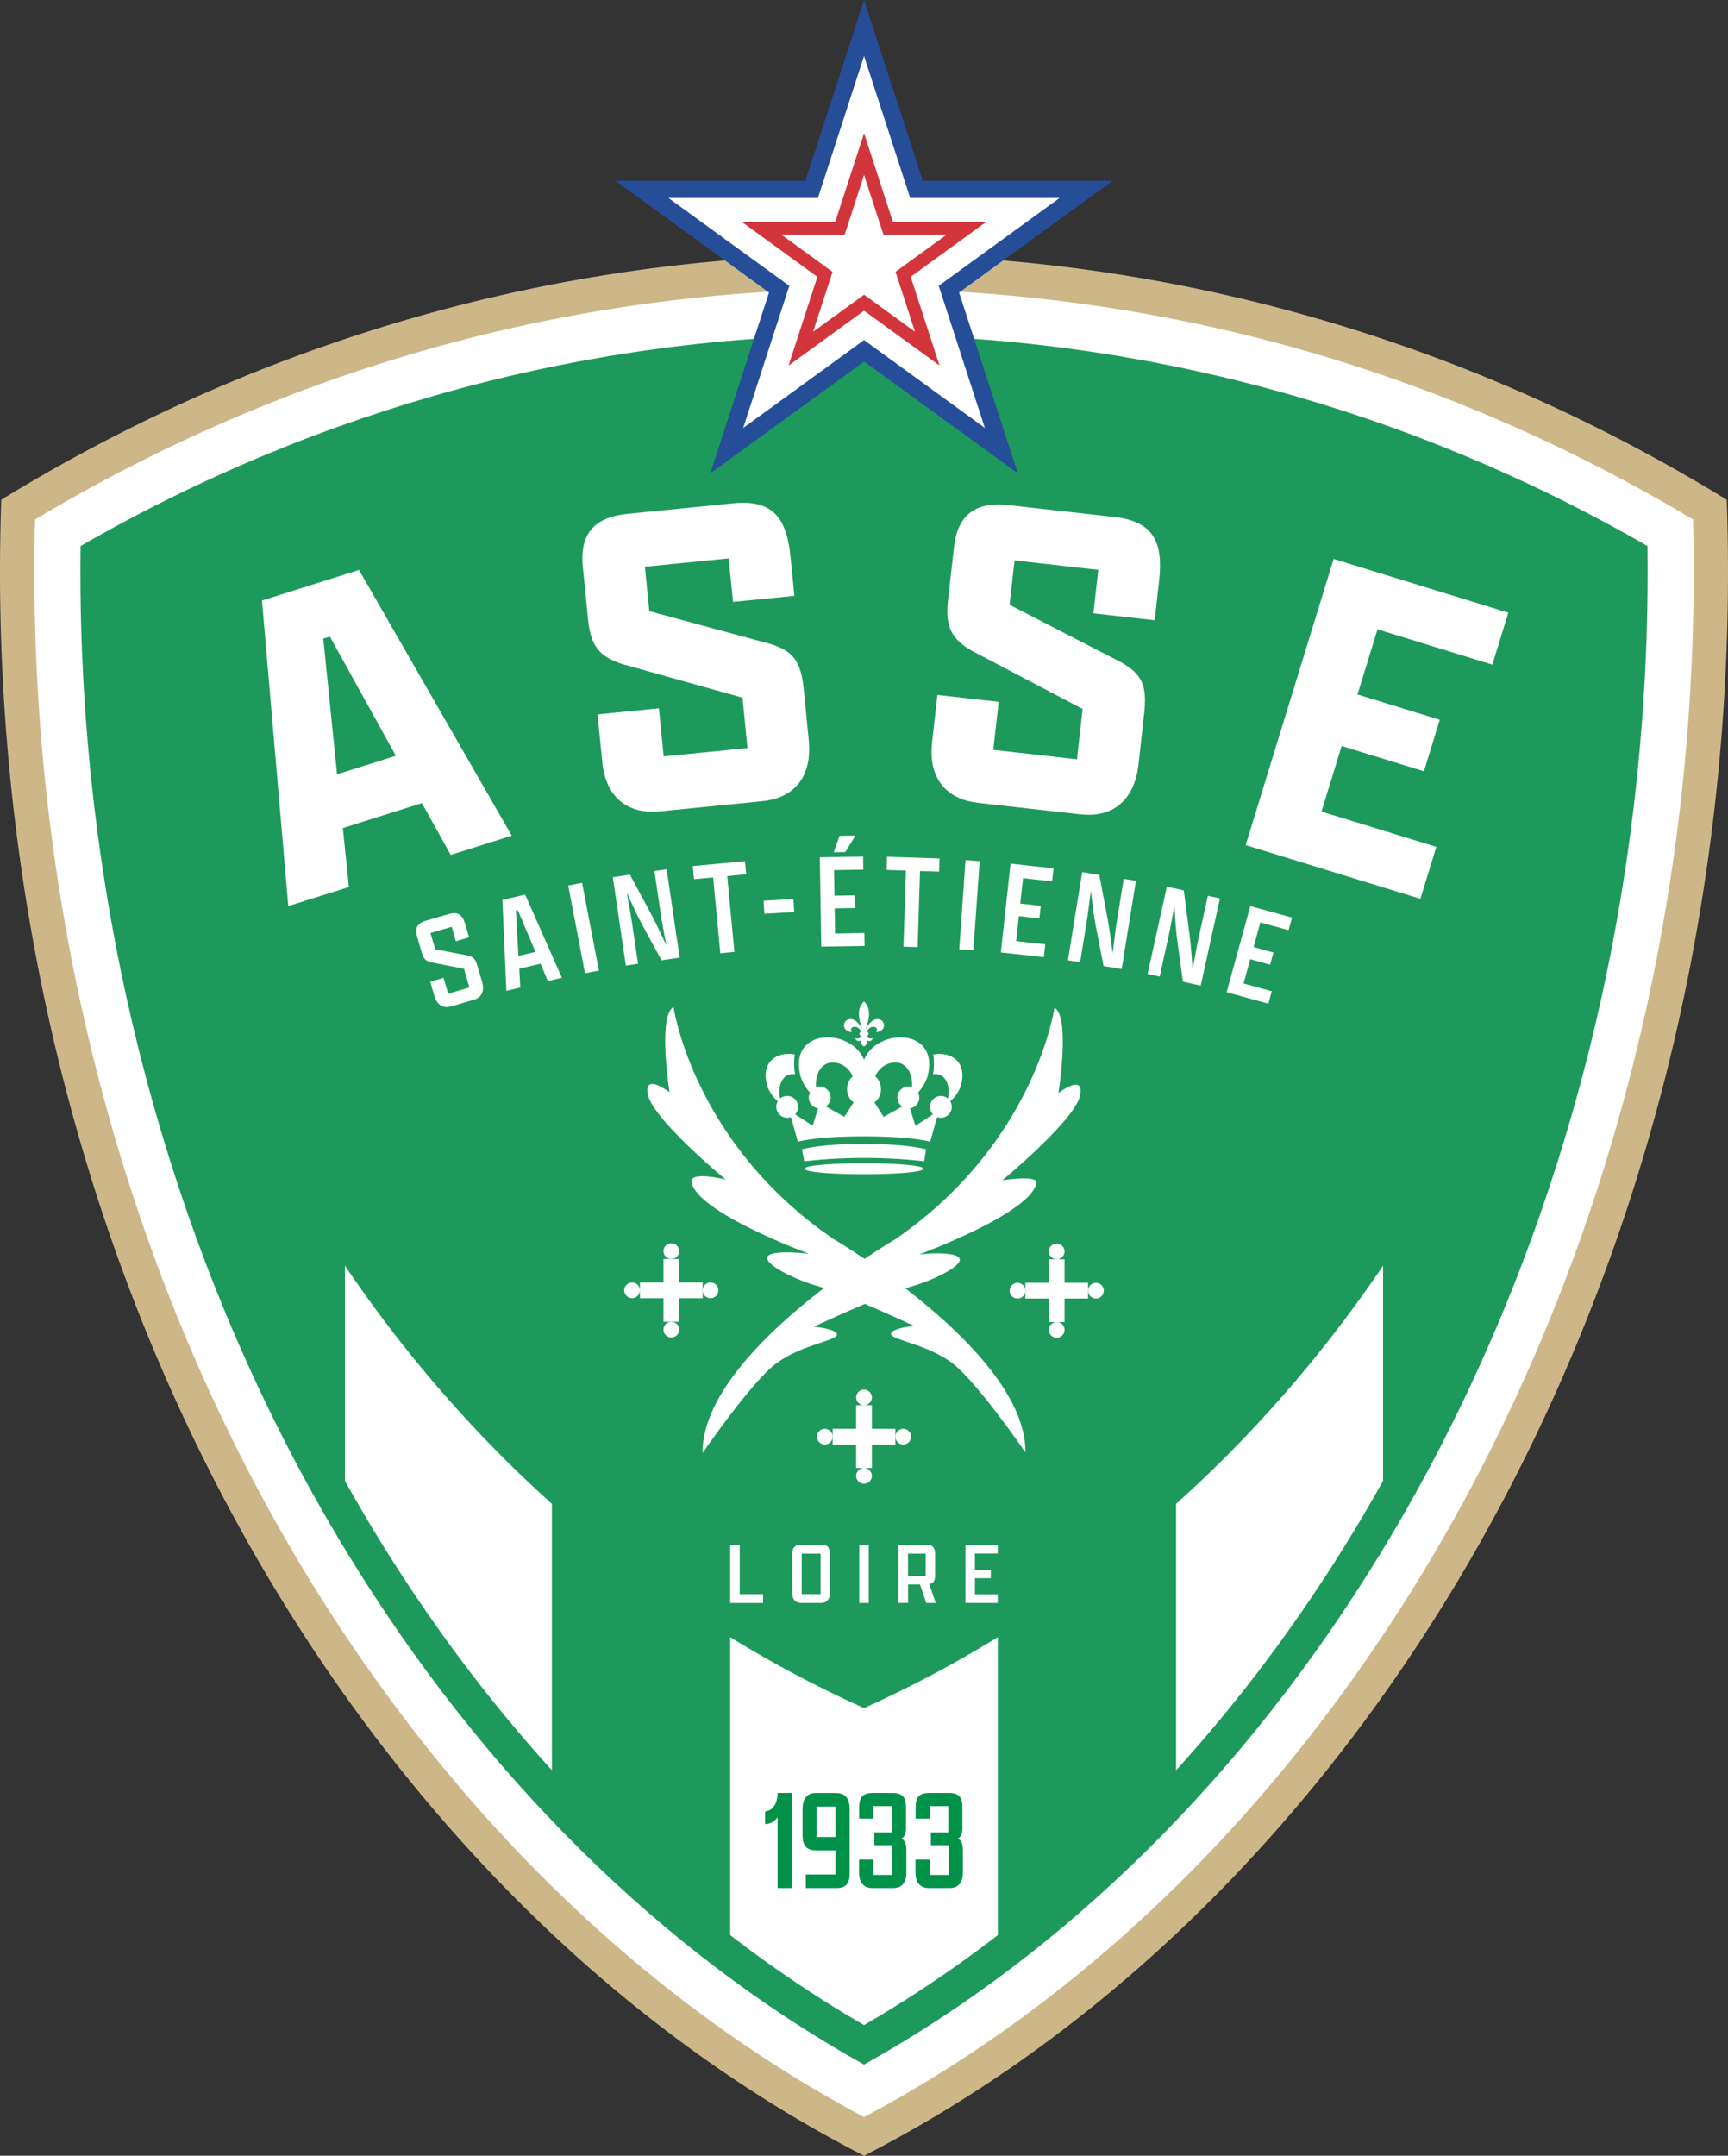 <svg xmlns="http://www.w3.org/2000/svg" viewBox="773.615 717.69 452.764 564.62" width="452.764" height="564.62"><rect x="773.615" y="717.69" width="452.764" height="564.62" fill="#333333" stroke="none"/><path fill="#fff" d="M1000 1281.18c-60.16-30.94-112.81-81.39-152.29-145.92-40.68-66.5-65.43-145.13-71.58-227.41a540.373 540.373 0 0 1-1.19-58.7c68.24-41.73 146.06-63.79 225.07-63.79 79.01 0 156.83 22.06 225.07 63.79.67 19.43.27 39.18-1.19 58.7-6.15 82.28-30.9 160.92-71.58 227.41-39.5 64.54-92.15 114.98-152.31 145.92z"/><path fill="#cdb789" d="M1000 793.37c39.47 0 78.63 5.53 116.39 16.43 35.1 10.14 68.99 24.91 100.82 43.95.46 17.75.02 35.73-1.3 53.52-6.05 81.02-30.41 158.42-70.43 223.83-37.91 61.96-88.14 110.65-145.47 141.07-57.33-30.42-107.56-79.1-145.47-141.07-40.02-65.42-64.37-142.81-70.43-223.83a531.535 531.535 0 0 1-1.3-53.52c31.82-19.03 65.72-33.81 100.82-43.95 37.74-10.91 76.9-16.43 116.37-16.43m0-9c-82.25 0-159.42 23.36-226.05 64.21-.69 19.49-.32 39.3 1.18 59.35 12.75 170.6 103.56 312.23 224.87 374.38 121.31-62.15 212.12-203.78 224.87-374.38 1.5-20.05 1.86-39.86 1.18-59.35-66.63-40.86-143.8-64.21-226.05-64.21z"/><path d="M1000 1258.43c-53.05-29.56-99.71-75.65-135.18-133.64-39.02-63.79-62.78-139.32-68.69-218.44-1.13-15.15-1.6-30.47-1.41-45.64 62.79-36.2 133.63-55.3 205.28-55.3s142.49 19.1 205.28 55.3c.2 15.18-.27 30.5-1.41 45.63-5.91 79.11-29.66 154.65-68.69 218.44-35.47 58-82.12 104.09-135.18 133.65z" fill="#1d995b"/><path fill="#fff" d="M863.99 1049.18v56.36c2.75 4.91 5.58 9.77 8.5 14.56 13.64 22.29 28.98 42.8 45.73 61.24v-69.77c-20.32-18.26-38.57-39.22-54.23-62.39zm217.78 62.39v69.77c16.75-18.44 32.1-38.95 45.73-61.24 2.93-4.78 5.75-9.64 8.5-14.56v-56.36c-15.65 23.17-33.9 44.13-54.23 62.39zm-81.77 53.49a308.183 308.183 0 0 1-35.05-18.56v78.04c11.3 8.69 23 16.57 35.05 23.54 12.05-6.97 23.75-14.85 35.05-23.54v-78.04c-11.3 6.94-23 13.15-35.05 18.56z"/><path fill="#009248" d="M981.11 1187.3v24.91h-3.76v-18.55c-.77 1.19-2.18 1.8-3.26 1.8v-3.33c1.8-.15 3.26-1.8 3.26-4.83h3.76zm15.13 4.25v16.94c0 2.57-1.07 3.72-3.49 3.72h-8.01v-3.56h7.78v-6.32h-5.02c-2.64 0-3.6-1.26-3.6-4.06v-6.74c0-2.57 1.07-4.22 3.41-4.22h5.29c2.46-.01 3.64 1.37 3.64 4.24zm-8.66 7.28h4.94v-7.97h-4.94v7.97zm11.12 9.24v-3.33h3.76v4.02h4.94v-7.78h-4.68v-3.37h4.56v-6.86h-4.83v3.26h-3.72v-2.76c0-2.72.73-3.95 3.6-3.95h5.25c2.68 0 3.41 1.34 3.41 3.83v5.52c0 1.26-.38 2.15-1.19 2.61.92.46 1.3 1.42 1.3 2.99v5.94c0 2.53-1.15 4.02-3.49 4.02h-5.33c-2.59 0-3.58-1.65-3.58-4.14zm14.79 0v-3.33h3.76v4.02h4.94v-7.78h-4.68v-3.37h4.56v-6.86h-4.83v3.26h-3.72v-2.76c0-2.72.73-3.95 3.6-3.95h5.25c2.68 0 3.41 1.34 3.41 3.83v5.52c0 1.26-.38 2.15-1.19 2.61.92.46 1.3 1.42 1.3 2.99v5.94c0 2.53-1.15 4.02-3.49 4.02h-5.33c-2.58 0-3.58-1.65-3.58-4.14z"/><g fill="#fff"><path d="M1010.82 1055.12c.54-.17 1.05-.33 1.52-.46 7.62-2.1 21.55-9.21 4.99-8.67l-2.89.26s29.95-11.03 30.73-18.91c0 0 .64-1.87-8.93-.53 0 0 20.75-17.07 20.49-23.12 0 0 .79-4.47-5.78.26 0 0 3.15-19.96-1.05-22.33 0 0-4.99 35.46-41.77 60.68 0 0-3.2 1.88-7.99 5.1-4.95-3.34-8.28-5.29-8.28-5.29-36.78-25.22-41.77-60.68-41.77-60.68-4.2 2.36-1.05 22.33-1.05 22.33-6.57-4.73-5.78-.26-5.78-.26-.26 6.04 20.49 23.12 20.49 23.12-9.81-2.21-8.93.53-8.93.53.79 7.88 30.73 18.91 30.73 18.91l-2.89-.26c-17.16-1.05-2.63 6.57 4.99 8.67.57.16 1.2.35 1.87.57-14.44 11.08-31.98 27.74-31.83 43.23 0 0 12.61-18.39 19.18-23.38 6.57-4.99 16.02-6.04 16.02-7.62s-6.04-2.1-6.04-2.1 6.52-3.07 13.37-5.96c6.67 2.83 12.91 5.77 12.91 5.77s-6.04.53-6.04 2.1 9.46 2.63 16.02 7.62c6.57 4.99 19.18 23.38 19.18 23.38.16-15.36-17.1-31.88-31.47-42.96z"/><path d="M977.42 1006.1c-.26.43-.41.94-.41 1.48a2.86 2.86 0 0 0 3.83 2.69l.25.78 1.57 5.66c4.78-1.11 11.23-1.4 17.65-1.39 6.22.02 12.41.31 17.04 1.39l1.57-5.66.25-.78a2.86 2.86 0 0 0 3.83-2.69c0-.54-.15-1.05-.42-1.48 1.26-.9 2.5-2.98 2.81-4.1 1.77-6.49-2.87-8.93-7.24-8.13.11.77.17 1.55.17 2.35 0 .97-.09 1.91-.25 2.83.32-.04.64-.05.96-.02 2.81.26 3.62 3.91 2.93 6.37-.49-.41-1.13-.66-1.82-.66a2.86 2.86 0 0 0-2.08 4.82l-4.59 2.99-1.42-4.57a2.857 2.857 0 0 0 2.13-4.12c1.15-1.28 2.12-3.05 2.42-4.13 3.5-12.84-13.07-13-16.59-4.47-3.52-8.53-20.09-8.37-16.59 4.47.29 1.07 1.27 2.85 2.42 4.13a2.847 2.847 0 0 0 2.13 4.11l-1.42 4.57-4.59-2.99c.48-.51.77-1.2.77-1.96a2.86 2.86 0 0 0-2.86-2.86c-.69 0-1.33.25-1.82.66-.69-2.46.12-6.11 2.93-6.37.32-.03.64-.02.96.02-.16-.92-.25-1.87-.25-2.83 0-.8.06-1.58.17-2.35-4.37-.8-9.01 1.64-7.24 8.13.3 1.13 1.54 3.22 2.8 4.11zm25.52-6.51c1.14-2.57 3.49-3.79 5.71-3.59 2.96.27 4.15 3.57 3.93 6.44a2.86 2.86 0 0 0-2.58 5.05l-4.84 2.73-2.41-3.76c1.03-.82 1.7-2.09 1.7-3.51a4.547 4.547 0 0 0-1.51-3.36zm-15.52 2.85c-.22-2.87.97-6.16 3.93-6.43 2.21-.2 4.56 1.01 5.71 3.59-.92.82-1.5 2.01-1.5 3.34 0 1.42.66 2.69 1.7 3.51l-2.41 3.76-4.84-2.73c.74-.52 1.23-1.37 1.23-2.34a2.86 2.86 0 0 0-2.86-2.86c-.34 0-.66.06-.96.16zm28.85 16.26c-4.27-1.07-10.12-1.35-15.99-1.37-6.06-.02-12.15.27-16.55 1.37l.62 3.15c10.01-1.17 21.4-1.17 31.41 0l.51-3.15zm-31.8 5.1c0 1.91 31.05 1.91 31.05 0 .01-1.9-31.05-1.9-31.05 0z"/><path d="M996.8 988.04c-.89-1.46 1.35-2.06 2.25-.49.07.13.13.25.18.37a.57.57 0 0 0-.41.55c0 .28.2.51.46.57-.25.63-1 .86-1.54.51.11.74.77.93 1.35.7-.01.54.19 1.07.91 1.54.71-.47.92-1 .91-1.54.59.23 1.24.04 1.35-.7-.54.35-1.29.11-1.54-.51a.58.58 0 0 0 .46-.57.57.57 0 0 0-.41-.55c.05-.12.11-.24.18-.37.9-1.57 3.14-.97 2.25.49 4.49-.63.66-6.78-2.69-.97.24-1.13.8-2.03.8-3.9 0-1.69-.65-2.43-1.32-3.23-.66.8-1.32 1.54-1.32 3.23 0 1.86.56 2.77.8 3.9-3.34-5.81-7.16.34-2.67.97zm5.26 103.87v-6.17h-4.12v6.17h-6.16v4.11h6.16v6.17h4.12v-6.17h6.16v-4.11z"/><circle cx="1000" cy="1083.69" r="2.06"/><circle cx="1010.28" cy="1093.97" r="2.06"/><circle cx="989.72" cy="1093.97" r="2.06"/><circle cx="1000" cy="1104.24" r="2.06"/><path d="M1052.55 1053.68v-6.16h-4.11v6.16h-6.17v4.11h6.17v6.17h4.11v-6.17h6.16v-4.11z"/><circle cx="1050.49" cy="1045.46" r="2.06"/><circle cx="1060.77" cy="1055.74" r="2.06"/><circle cx="1040.22" cy="1055.74" r="2.06"/><circle cx="1050.49" cy="1066.01" r="2.06"/><path d="M951.56 1053.6v-6.17h-4.11v6.17h-6.16v4.11h6.16v6.16h4.11v-6.16h6.17v-4.11z"/><circle cx="949.51" cy="1045.38" r="2.06"/><circle cx="959.78" cy="1055.65" r="2.06"/><circle cx="939.23" cy="1055.65" r="2.06"/><circle cx="949.51" cy="1065.93" r="2.06"/><path d="m884.16 928.04-20.71 6.53 1.58 15.44-15.88 5-6.89-80.03 25.42-8.01 40.02 69.59-15.99 5.04-7.55-13.56zm-22.23-7.54 15.41-4.86-17.3-31.22-1.72.54 3.61 35.54zm123.59-8.96c.89 9-3.22 15.11-12.23 16l-26.89 2.67c-7.68.76-14-3.09-14.98-12.93l-1.24-12.48 16.08-1.6 1.25 12.6 21.96-2.18-1.31-13.2-31.67-8.85c-5.89-1.96-8.11-4.77-8.79-11.61l-1.38-13.92c-.89-9 3.56-12.96 11.72-13.77l27.73-2.76c10.32-1.03 13.96 3.82 14.96 13.91l1.03 10.32-16.08 1.6-1.13-11.4-21.96 2.18 1.16 11.64 31.76 8.6c6.13 1.94 7.98 4.66 8.71 11.98l1.3 13.2zm86.41 6.34c-1.01 8.99-6.32 14.1-15.31 13.09l-26.85-3.02c-7.67-.86-13.04-5.96-11.94-15.79l1.4-12.46 16.06 1.81-1.42 12.58 21.93 2.47 1.48-13.18-29.11-15.29c-5.35-3.15-6.93-6.36-6.16-13.19l1.56-13.9c1.01-8.99 6.2-11.93 14.35-11.01l27.69 3.11c10.31 1.16 12.84 6.66 11.71 16.73l-1.16 10.31-16.06-1.81 1.28-11.39-21.93-2.47-1.31 11.63 29.25 15.06c5.59 3.18 6.82 6.23 6 13.54l-1.46 13.18zm51.12-53.79 45.77 14.07-4.18 13.61-30.09-9.25-5.25 17.06 21.56 6.63-4.15 13.49-21.56-6.63-5.28 17.18 30.09 9.25-4.18 13.6-45.78-14.07 23.05-74.94zm-158.1 258.21h2.48v12.92h6.12v2.32h-8.6v-15.24zm16.27 12.75v-10.53c0-1.52.77-2.23 2.16-2.23h5.51c1.69 0 2.2.91 2.2 2.65v9.94c0 1.55-.8 2.65-2.39 2.65h-5.18c-1.29 0-2.3-.74-2.3-2.48zm7.41.16v-10.6h-4.95v10.6h4.95zm10.13-12.91h2.48v15.24h-2.48v-15.24zm10.29 15.23v-15.24h7.48c1.5 0 2.09.8 2.09 2.46v5.7c0 1.27-.47 1.97-1.52 2.13l1.69 4.95h-2.48l-1.64-4.85h-3.12v4.85h-2.5zm7.12-7.1v-5.82h-4.64v5.82h4.64zm10.41-8.13h8.46v2.27h-5.98v4.24h4.17v2.23h-4.17v4.22h5.98v2.27h-8.46v-15.23zM899.9 974.7c.71 2.45.06 4.22-2.22 4.88l-5.88 1.71c-1.9.55-3.62-.19-4.36-2.74l-1.09-3.73 3.49-1.02 1.21 4.15 5.56-1.62-1.43-4.91-8.55-1.67c-1.4-.3-2.04-.94-2.49-2.5l-1.23-4.22c-.67-2.32.13-3.56 2.23-4.17l6.05-1.76c2.49-.72 3.63.22 4.39 2.85l.95 3.25-3.46 1.01-1.1-3.77-5.56 1.62 1.24 4.25 8.58 1.66c1.4.3 1.96.93 2.42 2.52l1.25 4.21zm15.34-4.6-5.57 1.31.27 4.93-3.65.86-1.04-23.8 5.96-1.4 9.63 21.78-3.68.86-1.92-4.54zm-5.77-2.05 4.45-1.05-4.64-10.93-.49.12.68 11.86zm13.02-18.43 3.64-.7 4.41 22.98-3.64.7-4.41-22.98zm24.47 19.59-5.38-9.87c-.96-1.79-2.45-4.99-3.75-7.89.54 2.94 1.12 6.13 1.34 7.63l1.63 11.04-3.21.47-3.41-23.15 4.49-.66 5.61 10.42c1.01 1.89 2.59 5.26 3.92 8.08-.55-3.01-1.2-6.44-1.44-8.05l-1.68-11.4 3.21-.47 3.41 23.15-4.74.7zm13.51-21.71-5.02.47-.33-3.44 13.69-1.29.33 3.44-4.98.47 1.88 19.86-3.69.35-1.88-19.86zm13.22 6.11 7.83-.45.19 3.41-7.83.45-.19-3.41zm14.73-11.38 11.34-.18.06 3.42-7.67.12.11 6.7 5.4-.09.05 3.31-5.4.09.11 6.59 7.67-.12.05 3.38-11.34.18-.38-23.4zm3.65-1.32 1.52-4.31 4.18-.07-2.67 4.33-3.03.05zm18.91 4.79-5.04-.16.11-3.45 13.74.44-.11 3.45-5-.16-.63 19.93-3.71-.12.64-19.93zm15.62-2.73 3.7.26-1.65 23.34-3.7-.26 1.65-23.34zm11.79.92 11.27 1.23-.37 3.4-7.62-.83-.73 6.66 5.37.59-.36 3.29-5.37-.59-.71 6.55 7.62.83-.37 3.36-11.27-1.23 2.54-23.26zm24.38 26.82-2.15-11.03c-.37-1.99-.83-5.49-1.19-8.65-.37 2.97-.78 6.18-1.02 7.67l-1.78 11.02-3.2-.52 3.74-23.1 4.48.73 2.2 11.63c.39 2.1.88 5.8 1.3 8.89.38-3.04.8-6.51 1.06-8.11l1.84-11.37 3.2.52-3.74 23.1-4.74-.78zm20.79 4.1-1.53-11.14c-.26-2.01-.51-5.53-.7-8.71-.54 2.94-1.13 6.13-1.46 7.61l-2.4 10.9-3.16-.7 5.04-22.85 4.43.98 1.54 11.73c.27 2.12.56 5.84.79 8.95.55-3.01 1.16-6.45 1.51-8.03l2.48-11.25 3.16.7-5.04 22.85-4.66-1.04zm17.66-19.8 10.93 3.01-.91 3.3-7.39-2.04-1.78 6.45 5.21 1.44-.88 3.19-5.2-1.44-1.75 6.35 7.39 2.04-.9 3.26-10.93-3.01 6.21-22.55zM976.28 793.92l-38.38-27.88h47.45l14.66-45.11 14.66 45.11h47.43l-38.38 27.87 14.66 45.12-38.37-27.88-38.39 27.89z"/></g><path fill="#254d98" d="m1000.01 732.35 11.07 34.08 1.02 3.13h39.13l-29 21.06-2.66 1.93 1.02 3.13 11.07 34.09-28.99-21.07-2.66-1.94-2.66 1.94-29.01 21.08 11.07-34.09 1.02-3.13-2.66-1.93-29-21.07h39.15l1.02-3.13 11.07-34.08m0-14.66-15.38 47.34h-49.8l40.28 29.27-15.38 47.36 40.29-29.28 40.27 29.26-15.38-47.35 40.28-29.26h-49.78l-15.4-47.34z"/><path fill="#d2353b" d="m1000.01 763.49 4.34 13.36.76 2.33h16.5l-11.37 8.26-1.98 1.44.76 2.33 4.34 13.37-11.37-8.26-1.98-1.44-1.98 1.44-11.38 8.27 4.34-13.37.76-2.33-1.98-1.44-11.38-8.27h16.53l.76-2.33 4.33-13.36m0-10.91-7.55 23.24H968l19.78 14.37-7.55 23.25 19.78-14.38 19.77 14.36-7.55-23.24 19.77-14.36h-24.43l-7.56-23.24z"/></svg>
